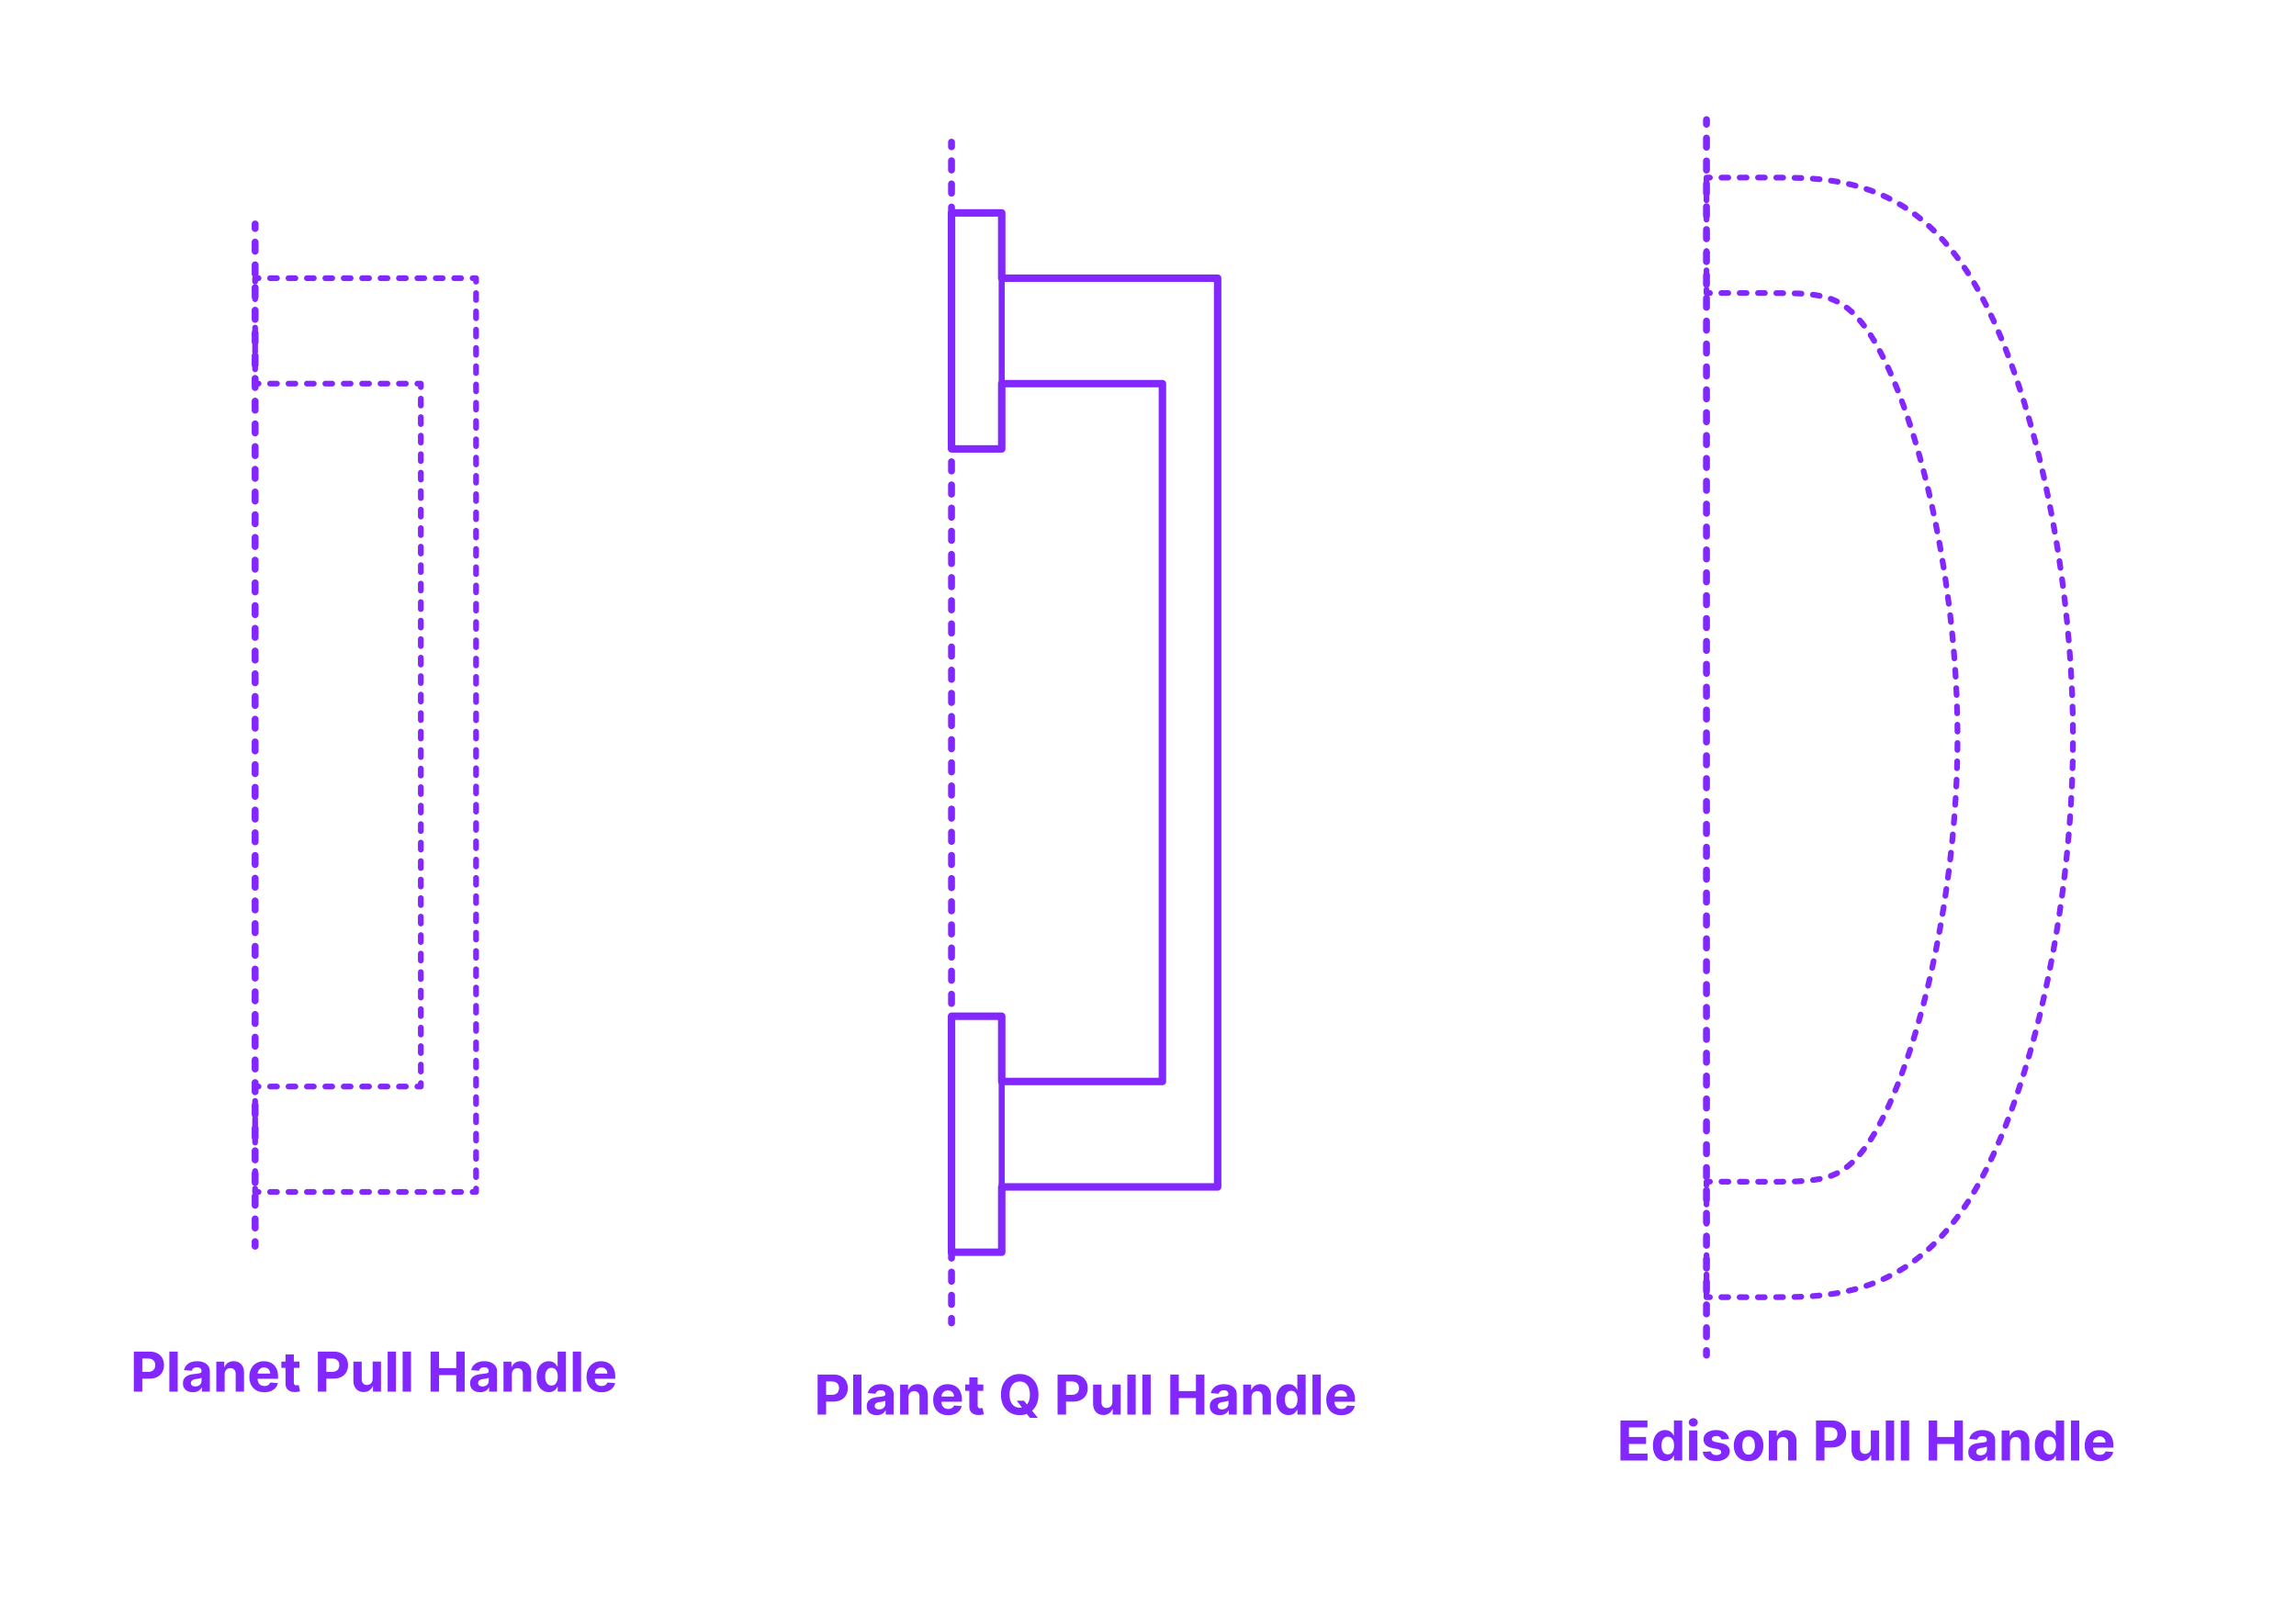 <?xml version="1.0" encoding="utf-8"?>
<!-- Generator: Adobe Illustrator 27.1.1, SVG Export Plug-In . SVG Version: 6.00 Build 0)  -->
<!DOCTYPE svg PUBLIC "-//W3C//DTD SVG 1.1//EN" "http://www.w3.org/Graphics/SVG/1.1/DTD/svg11.dtd">
<svg version="1.1" xmlns:x="http://ns.adobe.com/Extensibility/1.0/" xmlns:i="http://ns.adobe.com/AdobeIllustrator/10.0/" xmlns:graph="http://ns.adobe.com/Graphs/1.0/"
	 xmlns="http://www.w3.org/2000/svg" xmlns:xlink="http://www.w3.org/1999/xlink" xmlns:a="http://ns.adobe.com/AdobeSVGViewerExtensions/3.0/"
	 x="0px" y="0px" width="1000px" height="700px" viewBox="0 0 1000 700" enable-background="new 0 0 1000 700" xml:space="preserve"
	>
<g id="FILL-BACKGROUND">
	<rect x="0" fill="#FFFFFF" width="1000" height="700"/>
</g>
<g id="N-TEXT">
	<g id="MTEXT_00000096018157376877639900000009350742579330468520_">
		<g>
			<g>
				<g>
					<path fill="#8228FF" d="M58.281,606.197v-17.454h6.887c1.323,0,2.451,0.251,3.384,0.755c0.932,0.502,1.643,1.198,2.135,2.088
						c0.491,0.889,0.737,1.913,0.737,3.072c0,1.158-0.25,2.182-0.75,3.068c-0.5,0.886-1.224,1.576-2.169,2.07
						c-0.946,0.494-2.09,0.742-3.431,0.742h-4.39v-2.958h3.793c0.71,0,1.297-0.124,1.76-0.37c0.463-0.248,0.81-0.592,1.04-1.031
						c0.229-0.44,0.345-0.947,0.345-1.521c0-0.58-0.115-1.087-0.345-1.521c-0.23-0.435-0.578-0.772-1.044-1.014
						c-0.466-0.242-1.057-0.363-1.773-0.363h-2.488v14.438H58.281z"/>
					<path fill="#8228FF" d="M77.39,588.743v17.454h-3.631v-17.454H77.39z"/>
					<path fill="#8228FF" d="M84.02,606.445c-0.835,0-1.58-0.146-2.233-0.439s-1.169-0.727-1.547-1.304s-0.566-1.297-0.566-2.161
						c0-0.727,0.134-1.338,0.4-1.832c0.268-0.494,0.631-0.892,1.091-1.193c0.461-0.301,0.984-0.528,1.572-0.682
						c0.589-0.153,1.206-0.262,1.854-0.324c0.761-0.079,1.375-0.154,1.841-0.226s0.804-0.177,1.014-0.319s0.315-0.352,0.315-0.631
						v-0.051c0-0.54-0.169-0.957-0.507-1.253s-0.817-0.443-1.437-0.443c-0.653,0-1.173,0.144-1.56,0.431
						c-0.386,0.287-0.642,0.646-0.767,1.078l-3.358-0.273c0.171-0.795,0.506-1.484,1.006-2.066s1.146-1.031,1.939-1.347
						c0.792-0.315,1.711-0.473,2.757-0.473c0.728,0,1.425,0.085,2.092,0.255c0.668,0.171,1.262,0.436,1.781,0.793
						c0.521,0.358,0.931,0.817,1.231,1.377c0.302,0.56,0.452,1.229,0.452,2.007v8.829h-3.443v-1.814h-0.103
						c-0.21,0.408-0.491,0.768-0.844,1.078c-0.352,0.31-0.775,0.551-1.27,0.725C85.238,606.358,84.667,606.445,84.02,606.445z
						 M85.06,603.939c0.533,0,1.005-0.107,1.414-0.32s0.73-0.501,0.964-0.865c0.232-0.363,0.349-0.775,0.349-1.235v-1.39
						c-0.113,0.074-0.269,0.141-0.464,0.201c-0.196,0.06-0.417,0.113-0.661,0.162c-0.244,0.048-0.488,0.09-0.732,0.127
						s-0.466,0.07-0.665,0.099c-0.426,0.062-0.798,0.161-1.116,0.298s-0.565,0.32-0.741,0.55c-0.177,0.23-0.265,0.516-0.265,0.856
						c0,0.494,0.181,0.871,0.541,1.129C84.044,603.811,84.502,603.939,85.06,603.939z"/>
					<path fill="#8228FF" d="M97.843,598.629v7.568h-3.631v-13.09h3.461v2.309h0.153c0.289-0.761,0.775-1.364,1.457-1.811
						c0.682-0.445,1.509-0.669,2.48-0.669c0.909,0,1.701,0.198,2.378,0.597c0.676,0.397,1.201,0.965,1.576,1.7
						s0.562,1.612,0.562,2.629v8.335h-3.631v-7.688c0.006-0.801-0.198-1.428-0.613-1.879s-0.985-0.678-1.713-0.678
						c-0.489,0-0.919,0.105-1.291,0.315s-0.662,0.516-0.87,0.917C97.955,597.586,97.849,598.066,97.843,598.629z"/>
					<path fill="#8228FF" d="M115.102,606.453c-1.347,0-2.504-0.273-3.473-0.822s-1.715-1.326-2.237-2.335
						c-0.523-1.009-0.784-2.203-0.784-3.584c0-1.347,0.261-2.528,0.784-3.546c0.522-1.017,1.26-1.809,2.211-2.377
						c0.952-0.568,2.07-0.853,3.354-0.853c0.863,0,1.669,0.138,2.416,0.413s1.4,0.689,1.96,1.24s0.996,1.243,1.309,2.075
						c0.312,0.833,0.469,1.806,0.469,2.919v0.997h-11.055v-2.25h7.637c0-0.522-0.113-0.985-0.341-1.39
						c-0.228-0.402-0.541-0.72-0.941-0.949c-0.401-0.23-0.865-0.346-1.394-0.346c-0.552,0-1.039,0.127-1.462,0.379
						c-0.424,0.254-0.754,0.592-0.993,1.015c-0.238,0.423-0.36,0.894-0.366,1.411v2.139c0,0.647,0.121,1.207,0.362,1.679
						s0.584,0.835,1.027,1.091c0.442,0.256,0.968,0.384,1.576,0.384c0.403,0,0.772-0.057,1.108-0.171
						c0.335-0.113,0.622-0.283,0.86-0.511s0.421-0.506,0.546-0.835l3.357,0.221c-0.17,0.807-0.519,1.51-1.044,2.109
						s-1.201,1.066-2.028,1.398S116.181,606.453,115.102,606.453z"/>
					<path fill="#8228FF" d="M130.442,593.107v2.727h-7.884v-2.727H130.442z M124.349,589.971h3.631v12.204
						c0,0.335,0.051,0.596,0.153,0.78s0.246,0.314,0.431,0.388s0.398,0.11,0.644,0.11c0.17,0,0.341-0.016,0.511-0.047
						c0.171-0.031,0.302-0.055,0.393-0.072l0.57,2.701c-0.182,0.058-0.438,0.124-0.767,0.201c-0.33,0.076-0.73,0.123-1.202,0.141
						c-0.875,0.033-1.641-0.082-2.297-0.35s-1.166-0.682-1.529-1.244c-0.364-0.562-0.543-1.273-0.537-2.131V589.971z"/>
					<path fill="#8228FF" d="M138.437,606.197v-17.454h6.887c1.323,0,2.451,0.251,3.384,0.755c0.932,0.502,1.643,1.198,2.135,2.088
						c0.491,0.889,0.737,1.913,0.737,3.072c0,1.158-0.25,2.182-0.75,3.068c-0.5,0.886-1.224,1.576-2.169,2.07
						c-0.946,0.494-2.09,0.742-3.431,0.742h-4.39v-2.958h3.793c0.71,0,1.297-0.124,1.76-0.37c0.463-0.248,0.81-0.592,1.04-1.031
						c0.229-0.44,0.345-0.947,0.345-1.521c0-0.58-0.115-1.087-0.345-1.521c-0.23-0.435-0.578-0.772-1.044-1.014
						c-0.466-0.242-1.057-0.363-1.773-0.363h-2.488v14.438H138.437z"/>
					<path fill="#8228FF" d="M162.309,600.624v-7.517h3.631v13.09h-3.486v-2.377h-0.137c-0.295,0.767-0.785,1.383-1.47,1.85
						c-0.685,0.465-1.519,0.698-2.501,0.698c-0.875,0-1.646-0.198-2.311-0.597c-0.664-0.397-1.183-0.963-1.555-1.695
						c-0.372-0.733-0.562-1.611-0.567-2.635v-8.334h3.631v7.688c0.006,0.771,0.213,1.383,0.622,1.832s0.958,0.673,1.646,0.673
						c0.438,0,0.847-0.101,1.227-0.302c0.381-0.202,0.689-0.502,0.925-0.9C162.199,601.701,162.313,601.209,162.309,600.624z"/>
					<path fill="#8228FF" d="M172.468,588.743v17.454h-3.631v-17.454H172.468z"/>
					<path fill="#8228FF" d="M178.995,588.743v17.454h-3.631v-17.454H178.995z"/>
					<path fill="#8228FF" d="M187.526,606.197v-17.454h3.69v7.202h7.491v-7.202h3.683v17.454h-3.683v-7.21h-7.491v7.21H187.526z"/>
					<path fill="#8228FF" d="M209.098,606.445c-0.835,0-1.58-0.146-2.233-0.439s-1.169-0.727-1.547-1.304s-0.566-1.297-0.566-2.161
						c0-0.727,0.134-1.338,0.4-1.832c0.268-0.494,0.631-0.892,1.091-1.193c0.461-0.301,0.984-0.528,1.572-0.682
						c0.589-0.153,1.206-0.262,1.854-0.324c0.761-0.079,1.375-0.154,1.841-0.226s0.804-0.177,1.014-0.319s0.315-0.352,0.315-0.631
						v-0.051c0-0.54-0.169-0.957-0.507-1.253s-0.817-0.443-1.437-0.443c-0.653,0-1.173,0.144-1.56,0.431
						c-0.386,0.287-0.642,0.646-0.767,1.078l-3.358-0.273c0.171-0.795,0.506-1.484,1.006-2.066s1.146-1.031,1.939-1.347
						c0.792-0.315,1.711-0.473,2.757-0.473c0.728,0,1.425,0.085,2.092,0.255c0.668,0.171,1.262,0.436,1.781,0.793
						c0.521,0.358,0.931,0.817,1.231,1.377c0.302,0.56,0.452,1.229,0.452,2.007v8.829h-3.443v-1.814h-0.103
						c-0.21,0.408-0.491,0.768-0.844,1.078c-0.352,0.31-0.775,0.551-1.27,0.725C210.316,606.358,209.745,606.445,209.098,606.445z
						 M210.138,603.939c0.533,0,1.005-0.107,1.414-0.32s0.73-0.501,0.964-0.865c0.232-0.363,0.349-0.775,0.349-1.235v-1.39
						c-0.113,0.074-0.269,0.141-0.464,0.201c-0.196,0.06-0.417,0.113-0.661,0.162c-0.244,0.048-0.488,0.09-0.732,0.127
						s-0.466,0.07-0.665,0.099c-0.426,0.062-0.798,0.161-1.116,0.298s-0.565,0.32-0.741,0.55c-0.177,0.23-0.265,0.516-0.265,0.856
						c0,0.494,0.181,0.871,0.541,1.129C209.122,603.811,209.58,603.939,210.138,603.939z"/>
					<path fill="#8228FF" d="M222.921,598.629v7.568h-3.631v-13.09h3.461v2.309h0.153c0.289-0.761,0.775-1.364,1.457-1.811
						c0.682-0.445,1.509-0.669,2.48-0.669c0.909,0,1.701,0.198,2.378,0.597c0.676,0.397,1.201,0.965,1.576,1.7
						s0.562,1.612,0.562,2.629v8.335h-3.631v-7.688c0.006-0.801-0.198-1.428-0.613-1.879s-0.985-0.678-1.713-0.678
						c-0.489,0-0.919,0.105-1.291,0.315s-0.662,0.516-0.87,0.917C223.033,597.586,222.927,598.066,222.921,598.629z"/>
					<path fill="#8228FF" d="M239.037,606.41c-0.994,0-1.894-0.256-2.697-0.771c-0.805-0.515-1.44-1.272-1.909-2.276
						c-0.469-1.002-0.703-2.233-0.703-3.693c0-1.5,0.241-2.749,0.725-3.746c0.482-0.998,1.126-1.744,1.93-2.242
						c0.805-0.496,1.687-0.745,2.646-0.745c0.733,0,1.346,0.124,1.837,0.37c0.491,0.248,0.89,0.555,1.193,0.921
						s0.535,0.726,0.694,1.078h0.111v-6.562h3.622v17.454h-3.58v-2.096h-0.153c-0.17,0.363-0.41,0.723-0.72,1.078
						c-0.311,0.355-0.711,0.648-1.202,0.882S239.741,606.41,239.037,606.41z M240.188,603.521c0.585,0,1.081-0.16,1.487-0.481
						s0.719-0.771,0.938-1.351c0.219-0.58,0.328-1.259,0.328-2.037s-0.107-1.455-0.324-2.028c-0.216-0.573-0.528-1.017-0.938-1.329
						c-0.408-0.312-0.906-0.469-1.491-0.469c-0.597,0-1.1,0.161-1.509,0.485c-0.408,0.323-0.719,0.772-0.929,1.347
						s-0.315,1.238-0.315,1.994c0,0.762,0.106,1.434,0.32,2.016c0.213,0.582,0.522,1.037,0.929,1.363
						C239.09,603.358,239.591,603.521,240.188,603.521z"/>
					<path fill="#8228FF" d="M253.091,588.743v17.454h-3.631v-17.454H253.091z"/>
					<path fill="#8228FF" d="M261.954,606.453c-1.346,0-2.504-0.273-3.473-0.822s-1.715-1.326-2.237-2.335s-0.784-2.203-0.784-3.584
						c0-1.347,0.262-2.528,0.784-3.546c0.522-1.017,1.26-1.809,2.212-2.377c0.951-0.568,2.069-0.853,3.354-0.853
						c0.863,0,1.669,0.138,2.416,0.413s1.4,0.689,1.961,1.24c0.56,0.551,0.995,1.243,1.308,2.075
						c0.312,0.833,0.469,1.806,0.469,2.919v0.997h-11.054v-2.25h7.637c0-0.522-0.114-0.985-0.342-1.39
						c-0.227-0.402-0.541-0.72-0.941-0.949c-0.4-0.23-0.865-0.346-1.394-0.346c-0.551,0-1.038,0.127-1.462,0.379
						c-0.423,0.254-0.754,0.592-0.992,1.015c-0.239,0.423-0.361,0.894-0.367,1.411v2.139c0,0.647,0.121,1.207,0.362,1.679
						c0.242,0.472,0.584,0.835,1.027,1.091s0.969,0.384,1.577,0.384c0.403,0,0.772-0.057,1.107-0.171
						c0.335-0.113,0.622-0.283,0.861-0.511c0.238-0.228,0.42-0.506,0.545-0.835l3.358,0.221c-0.171,0.807-0.519,1.51-1.044,2.109
						c-0.526,0.6-1.202,1.066-2.029,1.398C263.987,606.287,263.034,606.453,261.954,606.453z"/>
				</g>
			</g>
		</g>
	</g>
	<g id="MTEXT_00000147905934223508805970000004776731908944669587_">
		<g>
			<g>
				<g>
					<path fill="#8228FF" d="M356.106,616.197v-17.454h6.887c1.323,0,2.451,0.251,3.384,0.755c0.932,0.502,1.643,1.198,2.135,2.088
						c0.491,0.889,0.737,1.913,0.737,3.072c0,1.158-0.25,2.182-0.75,3.068c-0.5,0.886-1.224,1.576-2.169,2.07
						c-0.946,0.494-2.09,0.742-3.431,0.742h-4.39v-2.958h3.793c0.71,0,1.297-0.124,1.76-0.37c0.463-0.248,0.81-0.592,1.04-1.031
						c0.229-0.44,0.345-0.947,0.345-1.521c0-0.58-0.115-1.087-0.345-1.521c-0.23-0.435-0.578-0.772-1.044-1.014
						c-0.466-0.242-1.057-0.363-1.773-0.363h-2.488v14.438H356.106z"/>
					<path fill="#8228FF" d="M375.215,598.743v17.454h-3.631v-17.454H375.215z"/>
					<path fill="#8228FF" d="M381.845,616.445c-0.835,0-1.58-0.146-2.233-0.439s-1.169-0.727-1.547-1.304s-0.566-1.297-0.566-2.161
						c0-0.727,0.134-1.338,0.4-1.832c0.268-0.494,0.631-0.892,1.091-1.193c0.461-0.301,0.984-0.528,1.572-0.682
						c0.589-0.153,1.206-0.262,1.854-0.324c0.761-0.079,1.375-0.154,1.841-0.226s0.804-0.177,1.014-0.319s0.315-0.352,0.315-0.631
						v-0.051c0-0.54-0.169-0.957-0.507-1.253s-0.817-0.443-1.437-0.443c-0.653,0-1.173,0.144-1.56,0.431
						c-0.386,0.287-0.642,0.646-0.767,1.078l-3.358-0.273c0.171-0.795,0.506-1.484,1.006-2.066s1.146-1.031,1.939-1.347
						c0.792-0.315,1.711-0.473,2.757-0.473c0.728,0,1.425,0.085,2.092,0.255c0.668,0.171,1.262,0.436,1.781,0.793
						c0.521,0.358,0.931,0.817,1.231,1.377c0.302,0.56,0.452,1.229,0.452,2.007v8.829h-3.443v-1.814h-0.103
						c-0.21,0.408-0.491,0.768-0.844,1.078c-0.352,0.31-0.775,0.551-1.27,0.725C383.063,616.358,382.492,616.445,381.845,616.445z
						 M382.885,613.939c0.533,0,1.005-0.107,1.414-0.32s0.73-0.501,0.964-0.865c0.232-0.363,0.349-0.775,0.349-1.235v-1.39
						c-0.113,0.074-0.269,0.141-0.464,0.201c-0.196,0.06-0.417,0.113-0.661,0.162c-0.244,0.048-0.488,0.09-0.732,0.127
						s-0.466,0.07-0.665,0.099c-0.426,0.062-0.798,0.161-1.116,0.298s-0.565,0.32-0.741,0.55c-0.177,0.23-0.265,0.516-0.265,0.856
						c0,0.494,0.181,0.871,0.541,1.129C381.869,613.811,382.327,613.939,382.885,613.939z"/>
					<path fill="#8228FF" d="M395.668,608.629v7.568h-3.631v-13.09h3.461v2.309h0.153c0.289-0.761,0.775-1.364,1.457-1.811
						c0.682-0.445,1.509-0.669,2.48-0.669c0.909,0,1.701,0.198,2.378,0.597c0.676,0.397,1.201,0.965,1.576,1.7
						s0.562,1.612,0.562,2.629v8.335h-3.631v-7.688c0.006-0.801-0.198-1.428-0.613-1.879s-0.985-0.678-1.713-0.678
						c-0.489,0-0.919,0.105-1.291,0.315s-0.662,0.516-0.87,0.917C395.78,607.586,395.674,608.066,395.668,608.629z"/>
					<path fill="#8228FF" d="M412.927,616.453c-1.347,0-2.504-0.273-3.473-0.822s-1.715-1.326-2.237-2.335
						c-0.523-1.009-0.784-2.203-0.784-3.584c0-1.347,0.261-2.528,0.784-3.546c0.522-1.017,1.26-1.809,2.211-2.377
						c0.952-0.568,2.07-0.853,3.354-0.853c0.863,0,1.669,0.138,2.416,0.413s1.4,0.689,1.96,1.24s0.996,1.243,1.309,2.075
						c0.312,0.833,0.469,1.806,0.469,2.919v0.997h-11.055v-2.25h7.637c0-0.522-0.113-0.985-0.341-1.39
						c-0.228-0.402-0.541-0.72-0.941-0.949c-0.401-0.23-0.865-0.346-1.394-0.346c-0.552,0-1.039,0.127-1.462,0.379
						c-0.424,0.254-0.754,0.592-0.993,1.015c-0.238,0.423-0.36,0.894-0.366,1.411v2.139c0,0.647,0.121,1.207,0.362,1.679
						s0.584,0.835,1.027,1.091c0.442,0.256,0.968,0.384,1.576,0.384c0.403,0,0.772-0.057,1.108-0.171
						c0.335-0.113,0.622-0.283,0.86-0.511s0.421-0.506,0.546-0.835l3.357,0.221c-0.17,0.807-0.519,1.51-1.044,2.109
						s-1.201,1.066-2.028,1.398S414.006,616.453,412.927,616.453z"/>
					<path fill="#8228FF" d="M428.268,603.107v2.727h-7.884v-2.727H428.268z M422.174,599.971h3.631v12.204
						c0,0.335,0.051,0.596,0.153,0.78s0.246,0.314,0.431,0.388s0.398,0.11,0.644,0.11c0.17,0,0.341-0.016,0.511-0.047
						c0.171-0.031,0.302-0.055,0.393-0.072l0.57,2.701c-0.182,0.058-0.438,0.124-0.767,0.201c-0.33,0.076-0.73,0.123-1.202,0.141
						c-0.875,0.033-1.641-0.082-2.297-0.35s-1.166-0.682-1.529-1.244c-0.364-0.562-0.543-1.273-0.537-2.131V599.971z"/>
					<path fill="#8228FF" d="M452.302,607.471c0,1.903-0.359,3.522-1.078,4.857c-0.719,1.336-1.696,2.354-2.932,3.056
						c-1.236,0.702-2.624,1.053-4.164,1.053c-1.551,0-2.942-0.353-4.176-1.058c-1.232-0.703-2.207-1.724-2.923-3.059
						c-0.716-1.336-1.074-2.952-1.074-4.85c0-1.904,0.358-3.523,1.074-4.858s1.69-2.354,2.923-3.056
						c1.233-0.701,2.625-1.053,4.176-1.053c1.54,0,2.928,0.352,4.164,1.053c1.235,0.702,2.213,1.721,2.932,3.056
						S452.302,605.566,452.302,607.471z M448.561,607.471c0-1.232-0.184-2.273-0.55-3.119c-0.367-0.848-0.883-1.488-1.547-1.927
						c-0.665-0.437-1.443-0.656-2.336-0.656c-0.892,0-1.67,0.22-2.335,0.656c-0.665,0.438-1.181,1.079-1.547,1.927
						c-0.366,0.846-0.55,1.887-0.55,3.119s0.184,2.272,0.55,3.119s0.882,1.488,1.547,1.926s1.443,0.656,2.335,0.656
						c0.893,0,1.671-0.219,2.336-0.656c0.664-0.438,1.18-1.079,1.547-1.926C448.377,609.743,448.561,608.703,448.561,607.471z
						 M442.85,610.129h3.137l1.577,2.029l1.551,1.807l2.923,3.664h-3.442l-2.012-2.471l-1.031-1.467L442.85,610.129z"/>
					<path fill="#8228FF" d="M460.611,616.197v-17.454h6.886c1.324,0,2.452,0.251,3.384,0.755c0.932,0.502,1.644,1.198,2.135,2.088
						c0.491,0.889,0.737,1.913,0.737,3.072c0,1.158-0.25,2.182-0.75,3.068c-0.5,0.886-1.223,1.576-2.169,2.07
						s-2.09,0.742-3.431,0.742h-4.389v-2.958h3.792c0.711,0,1.297-0.124,1.761-0.37c0.463-0.248,0.81-0.592,1.039-1.031
						c0.23-0.44,0.346-0.947,0.346-1.521c0-0.58-0.115-1.087-0.346-1.521c-0.229-0.435-0.578-0.772-1.044-1.014
						c-0.466-0.242-1.057-0.363-1.772-0.363h-2.488v14.438H460.611z"/>
					<path fill="#8228FF" d="M484.483,610.624v-7.517h3.631v13.09h-3.486v-2.377h-0.137c-0.295,0.767-0.785,1.383-1.47,1.85
						c-0.685,0.465-1.519,0.698-2.501,0.698c-0.875,0-1.646-0.198-2.311-0.597c-0.664-0.397-1.183-0.963-1.555-1.695
						c-0.372-0.733-0.562-1.611-0.567-2.635v-8.334h3.631v7.688c0.006,0.771,0.213,1.383,0.622,1.832s0.958,0.673,1.646,0.673
						c0.438,0,0.847-0.101,1.227-0.302c0.381-0.202,0.689-0.502,0.925-0.9C484.374,611.701,484.488,611.209,484.483,610.624z"/>
					<path fill="#8228FF" d="M494.642,598.743v17.454h-3.631v-17.454H494.642z"/>
					<path fill="#8228FF" d="M501.17,598.743v17.454h-3.631v-17.454H501.17z"/>
					<path fill="#8228FF" d="M509.701,616.197v-17.454h3.69v7.202h7.491v-7.202h3.682v17.454h-3.682v-7.21h-7.491v7.21H509.701z"/>
					<path fill="#8228FF" d="M531.271,616.445c-0.835,0-1.579-0.146-2.232-0.439s-1.169-0.727-1.547-1.304s-0.566-1.297-0.566-2.161
						c0-0.727,0.133-1.338,0.4-1.832c0.267-0.494,0.631-0.892,1.091-1.193c0.46-0.301,0.984-0.528,1.572-0.682
						s1.206-0.262,1.854-0.324c0.762-0.079,1.375-0.154,1.841-0.226s0.804-0.177,1.015-0.319c0.21-0.143,0.315-0.352,0.315-0.631
						v-0.051c0-0.54-0.169-0.957-0.508-1.253c-0.338-0.296-0.816-0.443-1.436-0.443c-0.653,0-1.174,0.144-1.56,0.431
						c-0.387,0.287-0.643,0.646-0.768,1.078l-3.357-0.273c0.17-0.795,0.506-1.484,1.006-2.066s1.146-1.031,1.938-1.347
						s1.712-0.473,2.757-0.473c0.728,0,1.425,0.085,2.093,0.255c0.667,0.171,1.262,0.436,1.781,0.793
						c0.52,0.358,0.931,0.817,1.231,1.377s0.452,1.229,0.452,2.007v8.829h-3.443v-1.814h-0.103c-0.21,0.408-0.491,0.768-0.844,1.078
						c-0.353,0.31-0.775,0.551-1.27,0.725C532.49,616.358,531.92,616.445,531.271,616.445z M532.312,613.939
						c0.534,0,1.006-0.107,1.415-0.32s0.729-0.501,0.963-0.865c0.233-0.363,0.35-0.775,0.35-1.235v-1.39
						c-0.114,0.074-0.269,0.141-0.465,0.201c-0.195,0.06-0.416,0.113-0.66,0.162c-0.244,0.048-0.489,0.09-0.733,0.127
						s-0.466,0.07-0.664,0.099c-0.427,0.062-0.799,0.161-1.117,0.298s-0.565,0.32-0.741,0.55c-0.176,0.23-0.264,0.516-0.264,0.856
						c0,0.494,0.18,0.871,0.541,1.129C531.296,613.811,531.755,613.939,532.312,613.939z"/>
					<path fill="#8228FF" d="M545.096,608.629v7.568h-3.631v-13.09h3.461v2.309h0.153c0.289-0.761,0.775-1.364,1.457-1.811
						c0.682-0.445,1.509-0.669,2.48-0.669c0.909,0,1.701,0.198,2.378,0.597c0.676,0.397,1.201,0.965,1.576,1.7
						s0.562,1.612,0.562,2.629v8.335h-3.631v-7.688c0.006-0.801-0.198-1.428-0.613-1.879s-0.985-0.678-1.713-0.678
						c-0.489,0-0.919,0.105-1.291,0.315s-0.662,0.516-0.87,0.917C545.208,607.586,545.102,608.066,545.096,608.629z"/>
					<path fill="#8228FF" d="M561.212,616.41c-0.994,0-1.894-0.256-2.697-0.771c-0.805-0.515-1.44-1.272-1.909-2.276
						c-0.469-1.002-0.703-2.233-0.703-3.693c0-1.5,0.241-2.749,0.725-3.746c0.482-0.998,1.126-1.744,1.93-2.242
						c0.805-0.496,1.687-0.745,2.646-0.745c0.733,0,1.346,0.124,1.837,0.37c0.491,0.248,0.89,0.555,1.193,0.921
						s0.535,0.726,0.694,1.078h0.111v-6.562h3.622v17.454h-3.58v-2.096h-0.153c-0.17,0.363-0.41,0.723-0.72,1.078
						c-0.311,0.355-0.711,0.648-1.202,0.882S561.916,616.41,561.212,616.41z M562.362,613.521c0.585,0,1.081-0.16,1.487-0.481
						s0.719-0.771,0.938-1.351c0.219-0.58,0.328-1.259,0.328-2.037s-0.107-1.455-0.324-2.028c-0.216-0.573-0.528-1.017-0.938-1.329
						c-0.408-0.312-0.906-0.469-1.491-0.469c-0.597,0-1.1,0.161-1.509,0.485c-0.408,0.323-0.719,0.772-0.929,1.347
						s-0.315,1.238-0.315,1.994c0,0.762,0.106,1.434,0.32,2.016c0.213,0.582,0.522,1.037,0.929,1.363
						C561.265,613.358,561.766,613.521,562.362,613.521z"/>
					<path fill="#8228FF" d="M575.266,598.743v17.454h-3.631v-17.454H575.266z"/>
					<path fill="#8228FF" d="M584.129,616.453c-1.347,0-2.504-0.273-3.473-0.822s-1.715-1.326-2.237-2.335
						c-0.523-1.009-0.784-2.203-0.784-3.584c0-1.347,0.261-2.528,0.784-3.546c0.522-1.017,1.26-1.809,2.211-2.377
						c0.952-0.568,2.07-0.853,3.354-0.853c0.863,0,1.669,0.138,2.416,0.413s1.4,0.689,1.96,1.24s0.996,1.243,1.309,2.075
						c0.312,0.833,0.469,1.806,0.469,2.919v0.997h-11.055v-2.25h7.637c0-0.522-0.113-0.985-0.341-1.39
						c-0.228-0.402-0.541-0.72-0.941-0.949c-0.401-0.23-0.865-0.346-1.394-0.346c-0.552,0-1.039,0.127-1.462,0.379
						c-0.424,0.254-0.754,0.592-0.993,1.015c-0.238,0.423-0.36,0.894-0.366,1.411v2.139c0,0.647,0.121,1.207,0.362,1.679
						s0.584,0.835,1.027,1.091c0.442,0.256,0.968,0.384,1.576,0.384c0.403,0,0.772-0.057,1.108-0.171
						c0.335-0.113,0.622-0.283,0.86-0.511s0.421-0.506,0.546-0.835l3.357,0.221c-0.17,0.807-0.519,1.51-1.044,2.109
						s-1.201,1.066-2.028,1.398S585.208,616.453,584.129,616.453z"/>
				</g>
			</g>
		</g>
	</g>
	<g id="MTEXT_00000145051773208526786120000003024845482495210124_">
		<g>
			<g>
				<g>
					<path fill="#8228FF" d="M705.771,636.197v-17.454h11.762v3.042h-8.071v4.16h7.466v3.042h-7.466v4.168h8.105v3.042H705.771z"/>
					<path fill="#8228FF" d="M725.229,636.41c-0.995,0-1.894-0.256-2.698-0.771c-0.804-0.515-1.44-1.272-1.909-2.276
						c-0.469-1.002-0.703-2.233-0.703-3.693c0-1.5,0.242-2.749,0.725-3.746c0.483-0.998,1.127-1.744,1.931-2.242
						c0.804-0.496,1.686-0.745,2.646-0.745c0.732,0,1.345,0.124,1.837,0.37c0.491,0.248,0.889,0.555,1.192,0.921
						c0.305,0.366,0.536,0.726,0.695,1.078h0.11v-6.562h3.622v17.454h-3.579v-2.096h-0.153c-0.171,0.363-0.411,0.723-0.721,1.078
						s-0.71,0.648-1.201,0.882C726.531,636.295,725.934,636.41,725.229,636.41z M726.38,633.521c0.585,0,1.081-0.16,1.487-0.481
						s0.719-0.771,0.938-1.351c0.219-0.58,0.328-1.259,0.328-2.037s-0.108-1.455-0.324-2.028s-0.528-1.017-0.938-1.329
						s-0.906-0.469-1.491-0.469c-0.597,0-1.1,0.161-1.509,0.485c-0.409,0.323-0.719,0.772-0.929,1.347
						c-0.211,0.574-0.315,1.238-0.315,1.994c0,0.762,0.106,1.434,0.319,2.016s0.522,1.037,0.929,1.363
						C725.281,633.358,725.783,633.521,726.38,633.521z"/>
					<path fill="#8228FF" d="M737.484,621.42c-0.54,0-1.003-0.18-1.39-0.537c-0.387-0.358-0.579-0.79-0.579-1.296
						c0-0.505,0.192-0.938,0.579-1.3s0.847-0.541,1.381-0.541c0.546,0,1.01,0.179,1.394,0.537c0.384,0.357,0.575,0.789,0.575,1.295
						s-0.191,0.939-0.575,1.3C738.485,621.239,738.023,621.42,737.484,621.42z M735.651,636.197v-13.09h3.631v13.09H735.651z"/>
					<path fill="#8228FF" d="M753.072,626.84l-3.324,0.205c-0.057-0.285-0.179-0.542-0.366-0.771
						c-0.188-0.23-0.434-0.415-0.737-0.555c-0.304-0.139-0.666-0.209-1.087-0.209c-0.562,0-1.037,0.119-1.423,0.354
						c-0.387,0.236-0.58,0.551-0.58,0.942c0,0.312,0.125,0.577,0.375,0.792c0.25,0.217,0.68,0.391,1.287,0.521l2.369,0.478
						c1.273,0.262,2.222,0.682,2.847,1.262c0.625,0.579,0.938,1.34,0.938,2.283c0,0.858-0.251,1.611-0.754,2.259
						s-1.19,1.151-2.062,1.513s-1.877,0.541-3.013,0.541c-1.733,0-3.112-0.361-4.138-1.086c-1.026-0.725-1.627-1.712-1.803-2.962
						l3.571-0.188c0.107,0.528,0.369,0.931,0.784,1.206c0.414,0.275,0.945,0.413,1.594,0.413c0.636,0,1.148-0.124,1.538-0.37
						c0.389-0.248,0.587-0.567,0.592-0.959c-0.005-0.33-0.145-0.602-0.417-0.814c-0.273-0.213-0.693-0.376-1.262-0.49l-2.267-0.451
						c-1.278-0.256-2.229-0.699-2.852-1.33s-0.933-1.434-0.933-2.412c0-0.84,0.229-1.564,0.686-2.173
						c0.458-0.608,1.103-1.077,1.935-1.406c0.833-0.329,1.809-0.494,2.928-0.494c1.653,0,2.956,0.349,3.908,1.048
						C752.357,624.684,752.913,625.635,753.072,626.84z"/>
					<path fill="#8228FF" d="M761.577,636.453c-1.324,0-2.467-0.282-3.431-0.848c-0.963-0.565-1.706-1.355-2.229-2.369
						c-0.522-1.015-0.784-2.191-0.784-3.533c0-1.352,0.262-2.535,0.784-3.549c0.522-1.015,1.266-1.805,2.229-2.37
						c0.964-0.565,2.106-0.848,3.431-0.848s2.468,0.282,3.431,0.848s1.706,1.355,2.229,2.37c0.522,1.014,0.784,2.197,0.784,3.549
						c0,1.342-0.262,2.519-0.784,3.533c-0.522,1.014-1.266,1.804-2.229,2.369S762.901,636.453,761.577,636.453z M761.595,633.641
						c0.602,0,1.104-0.172,1.508-0.516s0.709-0.813,0.916-1.41c0.208-0.597,0.312-1.275,0.312-2.037s-0.104-1.44-0.312-2.037
						c-0.207-0.596-0.513-1.068-0.916-1.414c-0.403-0.347-0.906-0.521-1.508-0.521c-0.608,0-1.118,0.174-1.53,0.521
						c-0.412,0.346-0.722,0.818-0.929,1.414c-0.208,0.597-0.312,1.275-0.312,2.037s0.104,1.44,0.312,2.037
						c0.207,0.597,0.517,1.066,0.929,1.41S760.986,633.641,761.595,633.641z"/>
					<path fill="#8228FF" d="M774.021,628.629v7.568h-3.631v-13.09h3.461v2.309h0.153c0.289-0.761,0.775-1.364,1.457-1.811
						c0.682-0.445,1.509-0.669,2.48-0.669c0.909,0,1.701,0.198,2.378,0.597c0.676,0.397,1.201,0.965,1.576,1.7
						s0.562,1.612,0.562,2.629v8.335h-3.631v-7.688c0.006-0.801-0.198-1.428-0.613-1.879s-0.985-0.678-1.713-0.678
						c-0.489,0-0.919,0.105-1.291,0.315s-0.662,0.516-0.87,0.917C774.133,627.586,774.026,628.066,774.021,628.629z"/>
					<path fill="#8228FF" d="M790.946,636.197v-17.454h6.887c1.323,0,2.451,0.251,3.384,0.755c0.932,0.502,1.643,1.198,2.135,2.088
						c0.491,0.889,0.737,1.913,0.737,3.072c0,1.158-0.25,2.182-0.75,3.068c-0.5,0.886-1.224,1.576-2.169,2.07
						c-0.946,0.494-2.09,0.742-3.431,0.742h-4.39v-2.958h3.793c0.71,0,1.297-0.124,1.76-0.37c0.463-0.248,0.81-0.592,1.04-1.031
						c0.229-0.44,0.345-0.947,0.345-1.521c0-0.58-0.115-1.087-0.345-1.521c-0.23-0.435-0.578-0.772-1.044-1.014
						c-0.466-0.242-1.057-0.363-1.773-0.363h-2.488v14.438H790.946z"/>
					<path fill="#8228FF" d="M814.818,630.624v-7.517h3.631v13.09h-3.485v-2.377h-0.137c-0.296,0.767-0.785,1.383-1.47,1.85
						c-0.686,0.465-1.519,0.698-2.502,0.698c-0.875,0-1.645-0.198-2.31-0.597c-0.665-0.397-1.184-0.963-1.556-1.695
						c-0.372-0.733-0.561-1.611-0.566-2.635v-8.334h3.631v7.688c0.005,0.771,0.213,1.383,0.622,1.832s0.957,0.673,1.645,0.673
						c0.438,0,0.847-0.101,1.228-0.302c0.381-0.202,0.688-0.502,0.925-0.9C814.709,631.701,814.824,631.209,814.818,630.624z"/>
					<path fill="#8228FF" d="M824.978,618.743v17.454h-3.631v-17.454H824.978z"/>
					<path fill="#8228FF" d="M831.506,618.743v17.454h-3.631v-17.454H831.506z"/>
					<path fill="#8228FF" d="M840.036,636.197v-17.454h3.69v7.202h7.491v-7.202h3.683v17.454h-3.683v-7.21h-7.491v7.21H840.036z"/>
					<path fill="#8228FF" d="M861.607,636.445c-0.835,0-1.58-0.146-2.233-0.439s-1.169-0.727-1.547-1.304s-0.566-1.297-0.566-2.161
						c0-0.727,0.134-1.338,0.4-1.832c0.268-0.494,0.631-0.892,1.091-1.193c0.461-0.301,0.984-0.528,1.572-0.682
						c0.589-0.153,1.206-0.262,1.854-0.324c0.761-0.079,1.375-0.154,1.841-0.226s0.804-0.177,1.014-0.319s0.315-0.352,0.315-0.631
						v-0.051c0-0.54-0.169-0.957-0.507-1.253s-0.817-0.443-1.437-0.443c-0.653,0-1.173,0.144-1.56,0.431
						c-0.386,0.287-0.642,0.646-0.767,1.078l-3.358-0.273c0.171-0.795,0.506-1.484,1.006-2.066s1.146-1.031,1.939-1.347
						c0.792-0.315,1.711-0.473,2.757-0.473c0.728,0,1.425,0.085,2.092,0.255c0.668,0.171,1.262,0.436,1.781,0.793
						c0.521,0.358,0.931,0.817,1.231,1.377c0.302,0.56,0.452,1.229,0.452,2.007v8.829h-3.443v-1.814h-0.103
						c-0.21,0.408-0.491,0.768-0.844,1.078c-0.352,0.31-0.775,0.551-1.27,0.725C862.826,636.358,862.255,636.445,861.607,636.445z
						 M862.647,633.939c0.533,0,1.005-0.107,1.414-0.32s0.73-0.501,0.964-0.865c0.232-0.363,0.349-0.775,0.349-1.235v-1.39
						c-0.113,0.074-0.269,0.141-0.464,0.201c-0.196,0.06-0.417,0.113-0.661,0.162c-0.244,0.048-0.488,0.09-0.732,0.127
						s-0.466,0.07-0.665,0.099c-0.426,0.062-0.798,0.161-1.116,0.298s-0.565,0.32-0.741,0.55c-0.177,0.23-0.265,0.516-0.265,0.856
						c0,0.494,0.181,0.871,0.541,1.129C861.632,633.811,862.09,633.939,862.647,633.939z"/>
					<path fill="#8228FF" d="M875.431,628.629v7.568H871.8v-13.09h3.461v2.309h0.153c0.289-0.761,0.775-1.364,1.457-1.811
						c0.682-0.445,1.509-0.669,2.48-0.669c0.909,0,1.701,0.198,2.378,0.597c0.676,0.397,1.201,0.965,1.576,1.7
						s0.562,1.612,0.562,2.629v8.335h-3.631v-7.688c0.006-0.801-0.198-1.428-0.613-1.879s-0.985-0.678-1.713-0.678
						c-0.489,0-0.919,0.105-1.291,0.315s-0.662,0.516-0.87,0.917C875.543,627.586,875.437,628.066,875.431,628.629z"/>
					<path fill="#8228FF" d="M891.548,636.41c-0.995,0-1.894-0.256-2.698-0.771c-0.804-0.515-1.44-1.272-1.909-2.276
						c-0.469-1.002-0.703-2.233-0.703-3.693c0-1.5,0.242-2.749,0.725-3.746c0.483-0.998,1.127-1.744,1.931-2.242
						c0.804-0.496,1.686-0.745,2.646-0.745c0.732,0,1.345,0.124,1.837,0.37c0.491,0.248,0.889,0.555,1.192,0.921
						c0.305,0.366,0.536,0.726,0.695,1.078h0.11v-6.562h3.622v17.454h-3.579v-2.096h-0.153c-0.171,0.363-0.411,0.723-0.721,1.078
						s-0.71,0.648-1.201,0.882C892.85,636.295,892.252,636.41,891.548,636.41z M892.698,633.521c0.585,0,1.081-0.16,1.487-0.481
						s0.719-0.771,0.938-1.351c0.219-0.58,0.328-1.259,0.328-2.037s-0.108-1.455-0.324-2.028s-0.528-1.017-0.938-1.329
						s-0.906-0.469-1.491-0.469c-0.597,0-1.1,0.161-1.509,0.485c-0.409,0.323-0.719,0.772-0.929,1.347
						c-0.211,0.574-0.315,1.238-0.315,1.994c0,0.762,0.106,1.434,0.319,2.016s0.522,1.037,0.929,1.363
						C891.6,633.358,892.102,633.521,892.698,633.521z"/>
					<path fill="#8228FF" d="M905.601,618.743v17.454h-3.631v-17.454H905.601z"/>
					<path fill="#8228FF" d="M914.464,636.453c-1.346,0-2.504-0.273-3.473-0.822s-1.715-1.326-2.237-2.335s-0.784-2.203-0.784-3.584
						c0-1.347,0.262-2.528,0.784-3.546c0.522-1.017,1.26-1.809,2.212-2.377c0.951-0.568,2.069-0.853,3.354-0.853
						c0.863,0,1.669,0.138,2.416,0.413s1.4,0.689,1.961,1.24c0.56,0.551,0.995,1.243,1.308,2.075
						c0.312,0.833,0.469,1.806,0.469,2.919v0.997h-11.054v-2.25h7.637c0-0.522-0.114-0.985-0.342-1.39
						c-0.227-0.402-0.541-0.72-0.941-0.949c-0.4-0.23-0.865-0.346-1.394-0.346c-0.551,0-1.038,0.127-1.462,0.379
						c-0.423,0.254-0.754,0.592-0.992,1.015c-0.239,0.423-0.361,0.894-0.367,1.411v2.139c0,0.647,0.121,1.207,0.362,1.679
						c0.242,0.472,0.584,0.835,1.027,1.091s0.969,0.384,1.577,0.384c0.403,0,0.772-0.057,1.107-0.171
						c0.335-0.113,0.622-0.283,0.861-0.511c0.238-0.228,0.42-0.506,0.545-0.835l3.358,0.221c-0.171,0.807-0.519,1.51-1.044,2.109
						c-0.526,0.6-1.202,1.066-2.029,1.398C916.497,636.287,915.544,636.453,914.464,636.453z"/>
				</g>
			</g>
		</g>
	</g>
</g>
<g id="N-DIMENSIONS">
</g>
<g id="_x32_D_x24_AG-DIAGRAM">
	<g id="POLYLINE_00000181053766737821510060000007438424211642373781_">
		<g>
			<g>
				
					<line fill="none" stroke="#8228FF" stroke-width="3" stroke-linecap="round" stroke-linejoin="round" x1="743.239" y1="590.285" x2="743.239" y2="588.285"/>
				
					<line fill="none" stroke="#8228FF" stroke-width="3" stroke-linecap="round" stroke-linejoin="round" stroke-dasharray="3.986,5.979" x1="743.239" y1="582.305" x2="743.239" y2="57.102"/>
				
					<line fill="none" stroke="#8228FF" stroke-width="3" stroke-linecap="round" stroke-linejoin="round" x1="743.239" y1="54.112" x2="743.239" y2="52.112"/>
			</g>
		</g>
	</g>
	<g id="POLYLINE_00000178183357259089938820000003086628665278675893_">
		<g>
			<g>
				
					<line fill="none" stroke="#8228FF" stroke-width="3" stroke-linecap="round" stroke-linejoin="round" x1="111.112" y1="542.844" x2="111.112" y2="540.844"/>
				
					<line fill="none" stroke="#8228FF" stroke-width="3" stroke-linecap="round" stroke-linejoin="round" stroke-dasharray="3.958,5.937" x1="111.112" y1="534.908" x2="111.112" y2="102.514"/>
				
					<line fill="none" stroke="#8228FF" stroke-width="3" stroke-linecap="round" stroke-linejoin="round" x1="111.112" y1="99.546" x2="111.112" y2="97.546"/>
			</g>
		</g>
	</g>
	<g id="POLYLINE_00000144340156106640781840000014591034491510297518_">
		<g>
			<g>
				
					<line fill="none" stroke="#8228FF" stroke-width="3" stroke-linecap="round" stroke-linejoin="round" x1="414.427" y1="576.275" x2="414.427" y2="574.275"/>
				
					<line fill="none" stroke="#8228FF" stroke-width="3" stroke-linecap="round" stroke-linejoin="round" stroke-dasharray="4.034,6.051" x1="414.427" y1="568.224" x2="414.427" y2="66.954"/>
				
					<line fill="none" stroke="#8228FF" stroke-width="3" stroke-linecap="round" stroke-linejoin="round" x1="414.427" y1="63.928" x2="414.427" y2="61.928"/>
			</g>
		</g>
	</g>
</g>
<g id="_x32_D_x24_AG-DETAILS-DIAGRAM">
	<g id="POLYLINE_00000180348494648279957960000016180386515141413269_">
		<g>
			<g>
				<path fill="none" stroke="#8228FF" stroke-width="2.5" stroke-linecap="round" stroke-linejoin="round" d="M744.736,77.359
					c-0.538-0.002-1.038-0.005-1.497-0.008v1.5"/>
				
					<line fill="none" stroke="#8228FF" stroke-width="2.5" stroke-linecap="round" stroke-linejoin="round" stroke-dasharray="3.153,5.256" x1="743.239" y1="84.107" x2="743.239" y2="123.524"/>
				<path fill="none" stroke="#8228FF" stroke-width="2.5" stroke-linecap="round" stroke-linejoin="round" d="M743.239,126.152v1.5
					c0.459,0,0.959,0,1.498,0"/>
				
					<path fill="none" stroke="#8228FF" stroke-width="2.5" stroke-linecap="round" stroke-linejoin="round" stroke-dasharray="2.992,4.986" d="
					M749.72,127.643c10.74-0.024,27.407-0.069,34.045,0.205c2.734,0.17,5.553,0.387,8.244,0.9c2.488,0.461,4.969,1.141,7.276,2.192
					c5.346,2.415,9.524,6.787,12.972,11.434c3.747,5.095,6.768,10.773,9.477,16.476c4.346,9.237,7.996,19.225,11.09,28.953
					c6.278,19.957,10.798,40.751,14.031,61.412c3.662,23.711,5.711,47.987,5.734,71.983c-0.024,23.996-2.071,48.273-5.734,71.983
					c-3.233,20.66-7.752,41.456-14.031,61.412c-3.095,9.723-6.743,19.717-11.09,28.953c-2.708,5.701-5.729,11.383-9.476,16.476
					c-3.448,4.647-7.626,9.021-12.972,11.434c-2.618,1.19-5.448,1.908-8.28,2.366c-2.791,0.464-5.727,0.659-8.552,0.787
					c-6.331,0.313-25.236,0.097-35.222,0.109"/>
				<path fill="none" stroke="#8228FF" stroke-width="2.5" stroke-linecap="round" stroke-linejoin="round" d="M744.734,514.729
					c-0.55,0.004-1.051,0.009-1.495,0.016v1.5"/>
				
					<line fill="none" stroke="#8228FF" stroke-width="2.5" stroke-linecap="round" stroke-linejoin="round" stroke-dasharray="3.153,5.256" x1="743.239" y1="521.501" x2="743.239" y2="560.918"/>
				<path fill="none" stroke="#8228FF" stroke-width="2.5" stroke-linecap="round" stroke-linejoin="round" d="M743.239,563.546v1.5
					c0.473-0.003,0.973-0.006,1.496-0.008"/>
				
					<path fill="none" stroke="#8228FF" stroke-width="2.5" stroke-linecap="round" stroke-linejoin="round" stroke-dasharray="2.985,4.975" d="
					M749.707,565.035c11.571,0.018,28.685,0.152,36.926-0.267c4.4-0.238,8.915-0.691,13.26-1.433
					c9.834-1.657,19.448-4.994,27.982-10.187c10.896-6.565,19.91-15.929,27.075-26.374c5.145-7.482,9.495-15.695,13.285-23.939
					c5.315-11.61,9.745-23.949,13.506-36.154c6.593-21.587,11.501-44.33,14.948-66.63c3.958-25.883,6.175-52.664,6.199-78.853
					c-0.026-26.193-2.24-52.967-6.199-78.853c-3.449-22.304-8.354-45.04-14.948-66.63c-3.765-12.209-8.189-24.54-13.506-36.154
					c-3.791-8.245-8.139-16.457-13.285-23.939c-7.012-10.218-15.786-19.405-26.372-25.944c-8.71-5.434-18.579-8.917-28.684-10.617
					c-5.174-0.888-10.553-1.347-15.799-1.549c-7.375-0.278-26.359-0.144-36.865-0.148"/>
			</g>
		</g>
	</g>
	<g id="POLYLINE_00000121960511804419763030000011690363168194394780_">
		<g>
			<g>
				<path fill="none" stroke="#8228FF" stroke-width="2.5" stroke-linecap="round" stroke-linejoin="round" d="M207.339,122.676
					c0-0.984,0-1.495,0-1.495h-1.5"/>
				
					<line fill="none" stroke="#8228FF" stroke-width="2.5" stroke-linecap="round" stroke-linejoin="round" stroke-dasharray="3.007,5.012" x1="200.827" y1="121.181" x2="115.119" y2="121.181"/>
				<polyline fill="none" stroke="#8228FF" stroke-width="2.5" stroke-linecap="round" stroke-linejoin="round" points="
					112.612,121.181 111.112,121.181 111.112,122.681 				"/>
				
					<line fill="none" stroke="#8228FF" stroke-width="2.5" stroke-linecap="round" stroke-linejoin="round" stroke-dasharray="2.862,4.77" x1="111.112" y1="127.451" x2="111.112" y2="163.223"/>
				<polyline fill="none" stroke="#8228FF" stroke-width="2.5" stroke-linecap="round" stroke-linejoin="round" points="
					111.112,165.607 111.112,167.107 112.612,167.107 				"/>
				
					<line fill="none" stroke="#8228FF" stroke-width="2.5" stroke-linecap="round" stroke-linejoin="round" stroke-dasharray="3.007,5.012" x1="117.625" y1="167.107" x2="179.276" y2="167.107"/>
				<polyline fill="none" stroke="#8228FF" stroke-width="2.5" stroke-linecap="round" stroke-linejoin="round" points="
					181.782,167.107 183.282,167.107 183.282,168.607 				"/>
				
					<line fill="none" stroke="#8228FF" stroke-width="2.5" stroke-linecap="round" stroke-linejoin="round" stroke-dasharray="3.022,5.036" x1="183.282" y1="173.643" x2="183.282" y2="469.265"/>
				<polyline fill="none" stroke="#8228FF" stroke-width="2.5" stroke-linecap="round" stroke-linejoin="round" points="
					183.282,471.783 183.282,473.283 181.782,473.283 				"/>
				
					<line fill="none" stroke="#8228FF" stroke-width="2.5" stroke-linecap="round" stroke-linejoin="round" stroke-dasharray="3.007,5.012" x1="176.77" y1="473.283" x2="115.119" y2="473.283"/>
				<polyline fill="none" stroke="#8228FF" stroke-width="2.5" stroke-linecap="round" stroke-linejoin="round" points="
					112.612,473.283 111.112,473.283 111.112,474.783 				"/>
				
					<line fill="none" stroke="#8228FF" stroke-width="2.5" stroke-linecap="round" stroke-linejoin="round" stroke-dasharray="2.862,4.77" x1="111.112" y1="479.553" x2="111.112" y2="515.325"/>
				<polyline fill="none" stroke="#8228FF" stroke-width="2.5" stroke-linecap="round" stroke-linejoin="round" points="
					111.112,517.709 111.112,519.209 112.612,519.209 				"/>
				
					<line fill="none" stroke="#8228FF" stroke-width="2.5" stroke-linecap="round" stroke-linejoin="round" stroke-dasharray="3.007,5.012" x1="117.625" y1="519.209" x2="203.333" y2="519.209"/>
				<path fill="none" stroke="#8228FF" stroke-width="2.5" stroke-linecap="round" stroke-linejoin="round" d="M205.839,519.209h1.5
					c0,0,0-0.51,0-1.495"/>
				
					<path fill="none" stroke="#8228FF" stroke-width="2.5" stroke-linecap="round" stroke-linejoin="round" stroke-dasharray="2.985,4.975" d="
					M207.339,512.743c0-48.102,0-349.344,0-387.574"/>
			</g>
		</g>
	</g>
</g>
<g id="_x32_D_x24_AG-DETAILS">
</g>
<g id="_x32_D_x24_AG-BUILDINGS">
	<g id="POLYLINE_00000049937727835070135240000012177169613093587121_">
		
			<rect x="414.426" y="442.666" fill="none" stroke="#8228FF" stroke-width="2.5" stroke-linecap="round" stroke-linejoin="round" stroke-miterlimit="10" width="21.87" height="102.788"/>
	</g>
	<g id="POLYLINE_00000132790423614877053140000000388406265240055725_">
		
			<rect x="414.426" y="92.75" fill="none" stroke="#8228FF" stroke-width="2.5" stroke-linecap="round" stroke-linejoin="round" stroke-miterlimit="10" width="21.87" height="102.788"/>
	</g>
	<g id="POLYLINE_00000056399980434632886240000010047356391037639298_">
		
			<polygon fill="none" stroke="#8228FF" stroke-width="2.5" stroke-linecap="round" stroke-linejoin="round" stroke-miterlimit="10" points="
			530.336,121.181 436.296,121.181 436.296,167.107 506.279,167.107 506.279,471.096 436.296,471.096 436.296,517.023 
			530.336,517.023 		"/>
	</g>
</g>
<g id="_x32_D_x24_AG-OUTLINE">
	<g id="POLYLINE_00000005261414417245421250000000385429700955382449_">
		
			<polygon fill="none" stroke="#8228FF" stroke-width="3.25" stroke-linecap="round" stroke-linejoin="round" stroke-miterlimit="10" points="
			414.426,545.453 436.296,545.453 436.296,517.023 530.336,517.023 530.336,121.181 436.296,121.181 436.296,92.75 414.426,92.75 
			414.426,195.538 436.296,195.538 436.296,167.107 506.279,167.107 506.279,471.096 436.296,471.096 436.296,442.666 
			414.426,442.666 		"/>
	</g>
</g>
</svg>

